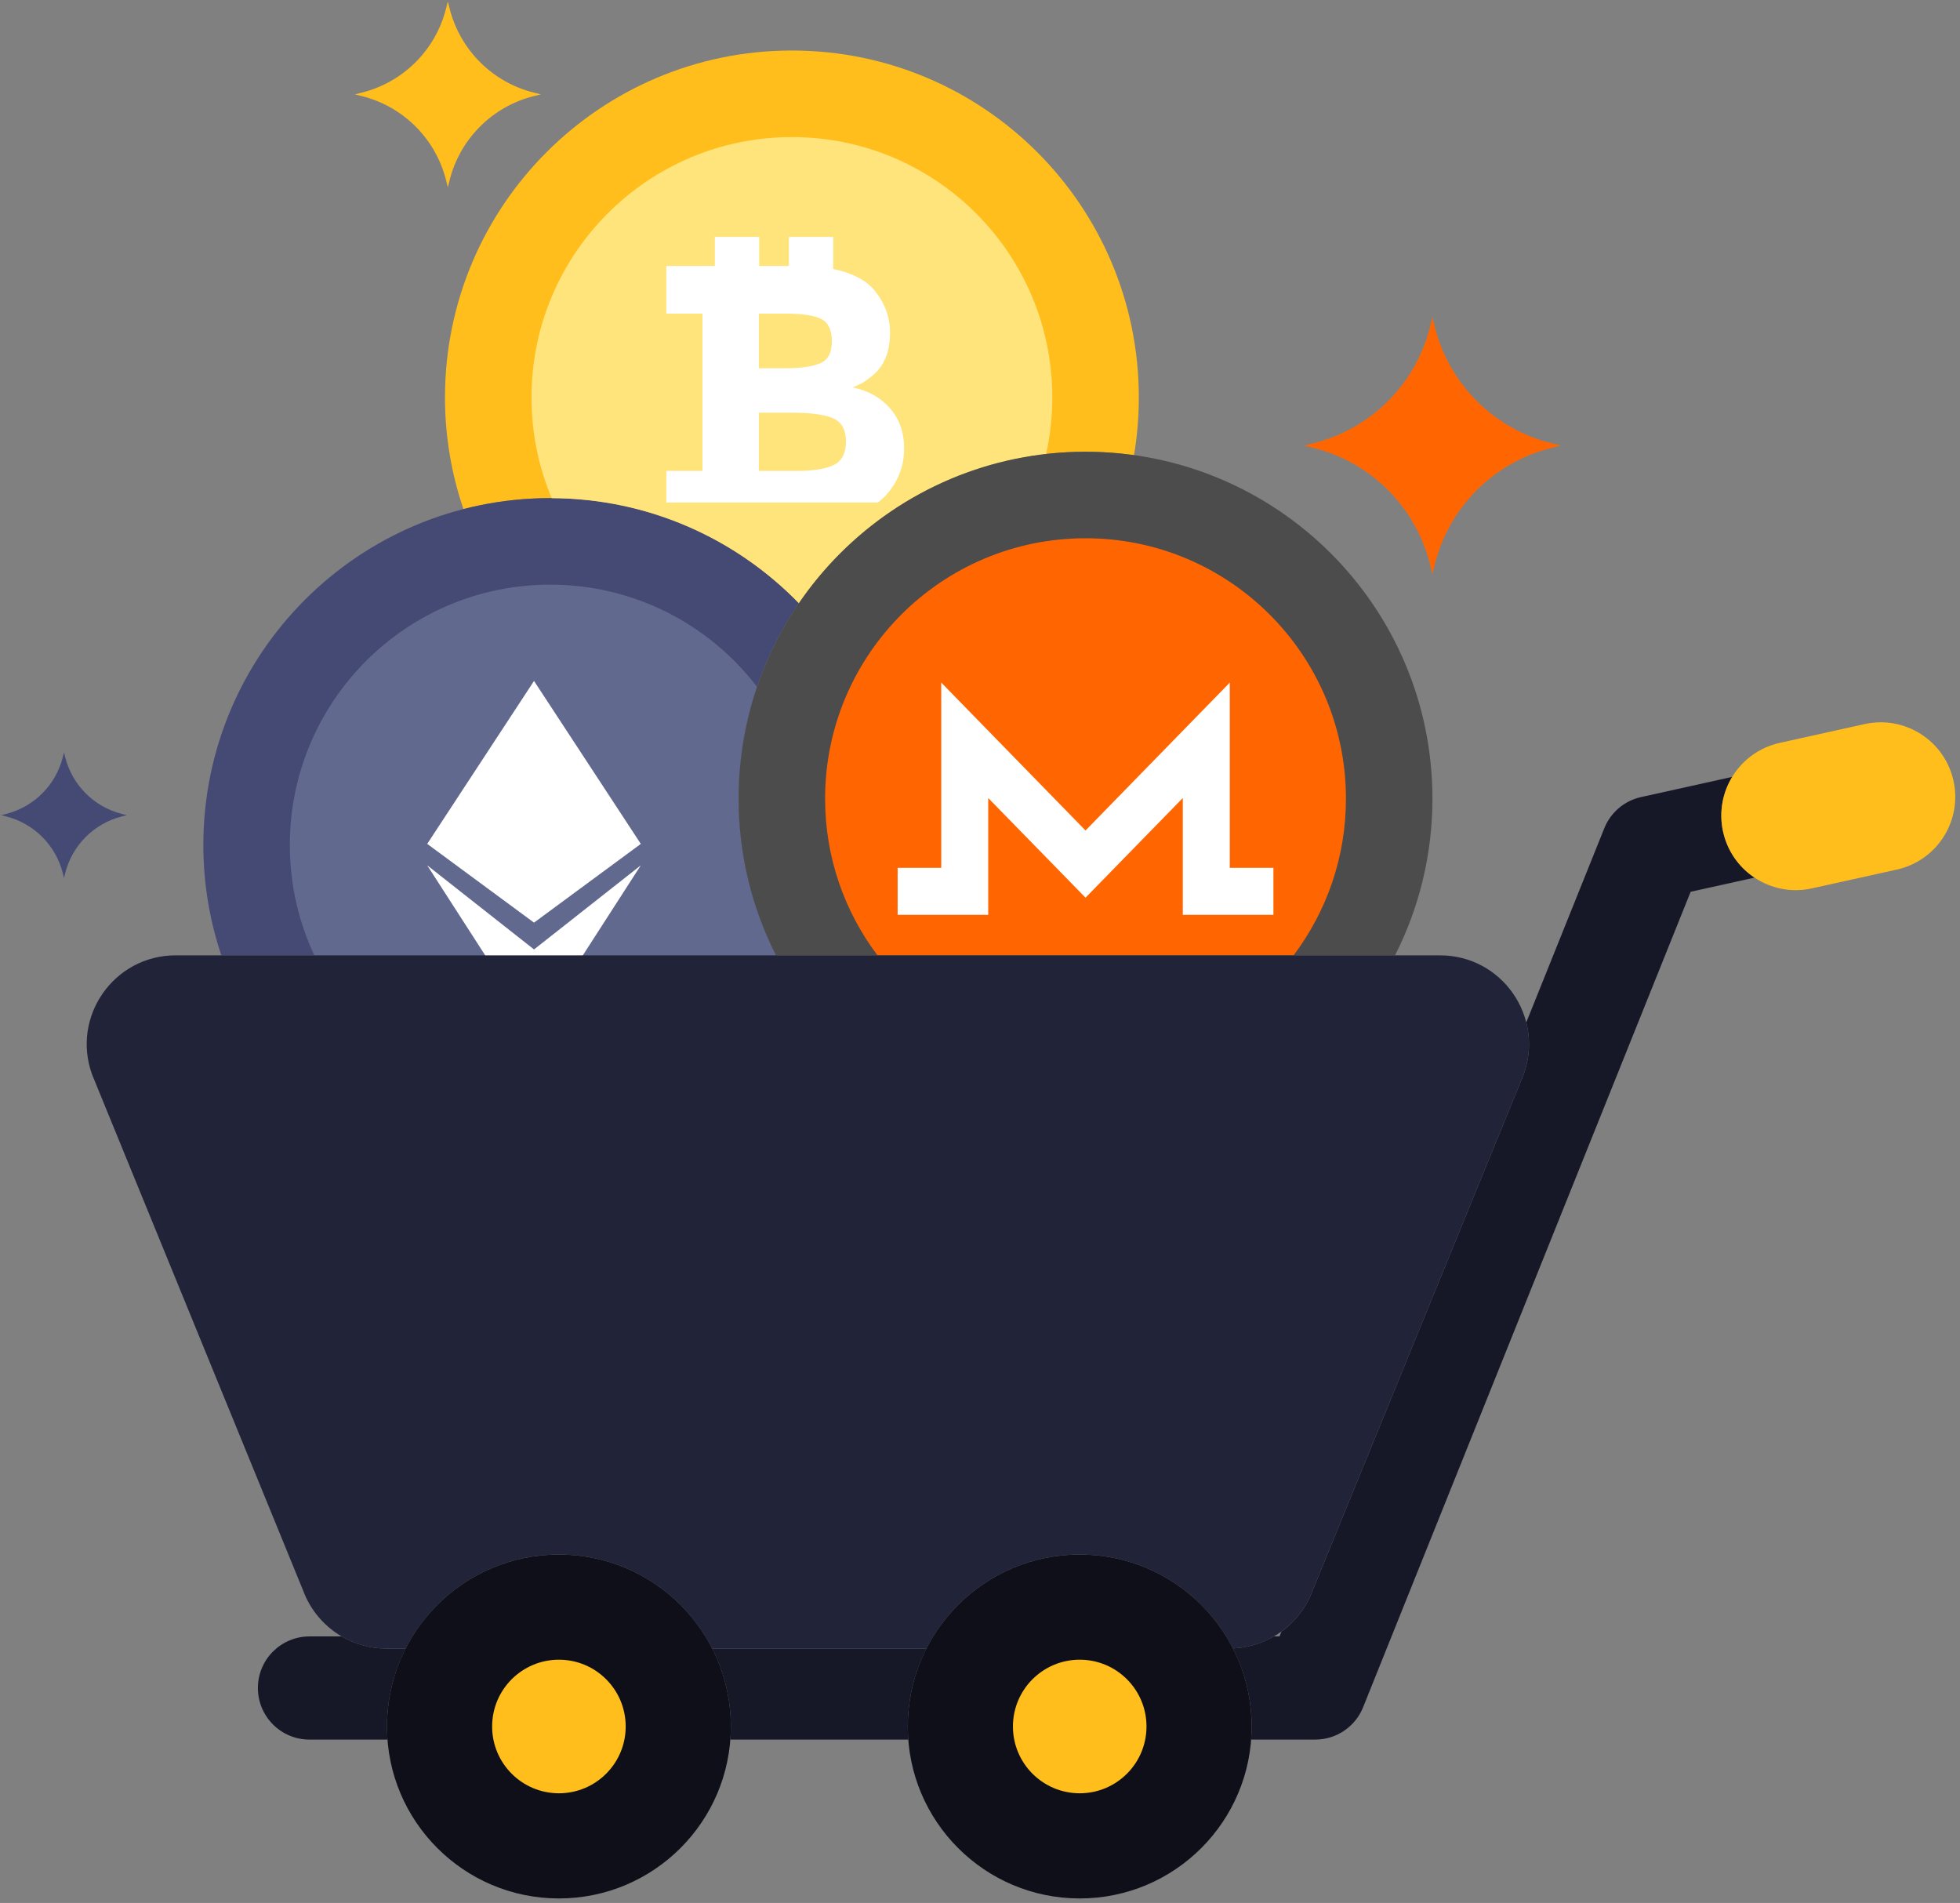 
<svg width="342px" height="332px" viewBox="0 0 342 332" version="1.1" xmlns="http://www.w3.org/2000/svg" xmlns:xlink="http://www.w3.org/1999/xlink">
    <rect x="0" y="0" width="342" height="332" fill="#808080" stroke="none"/>
    <g id="Page-1" stroke="none" stroke-width="1" fill="none" fill-rule="evenodd">
        <g id="buy" transform="translate(0.206, 0.243)" fill-rule="nonzero">
            <path d="M270.429,77.068 C260.457,74.567 252.664,66.775 250.165,56.806 L249.737,55.102 L249.313,56.806 C246.813,66.775 239.02,74.567 229.048,77.068 L227.343,77.5 L229.048,77.927 C239.02,80.423 246.813,88.215 249.313,98.188 L249.737,99.892 L250.165,98.188 C252.664,88.215 260.457,80.423 270.429,77.927 L272.138,77.5 L270.429,77.068 Z" id="Path" fill="#FF6602"></path>
            <path d="M92.921,15.908 C85.699,14.096 80.056,8.453 78.246,1.233 L77.937,0 L77.629,1.233 C75.819,8.453 70.175,14.096 62.954,15.908 L61.719,16.221 L62.954,16.53 C70.175,18.339 75.819,23.981 77.629,31.203 L77.937,32.437 L78.246,31.203 C80.056,23.981 85.7,18.339 92.921,16.53 L94.158,16.221 L92.921,15.908 Z" id="Path" fill="#FFBE1B"></path>
            <path d="M21.088,141.769 C16.207,140.545 12.393,136.732 11.17,131.853 L10.961,131.018 L10.753,131.853 C9.53,136.732 5.716,140.545 0.835,141.769 L1.42108547e-14,141.98 L0.835,142.189 C5.716,143.411 9.53,147.225 10.753,152.105 L10.961,152.939 L11.17,152.105 C12.394,147.225 16.208,143.411 21.088,142.189 L21.924,141.98 L21.088,141.769 Z" id="Path" fill="#454A75"></path>
            <path d="M137.974,8.571 C104.541,8.571 77.439,35.675 77.439,69.107 C77.439,75.92 78.581,82.463 80.657,88.575 C85.499,87.327 90.576,86.663 95.808,86.663 C112.829,86.663 128.195,93.698 139.188,105.01 C150.088,89.051 168.421,78.572 189.207,78.572 C192.08,78.572 194.902,78.786 197.669,79.174 C198.217,75.9 198.507,72.538 198.507,69.109 C198.507,35.675 171.406,8.571 137.974,8.571 Z" id="Path" fill="#FFBE1B"></path>
            <path d="M139.193,105.001 C128.195,93.695 112.827,86.663 95.808,86.663 C62.376,86.663 35.275,113.763 35.275,147.197 C35.275,153.926 36.389,160.388 38.415,166.434 L135.197,166.434 C131.034,158.222 128.673,148.942 128.673,139.105 C128.672,126.455 132.558,114.714 139.193,105.001 Z" id="Path" fill="#454A75"></path>
            <path d="M137.974,23.669 C112.879,23.669 92.534,44.012 92.534,69.107 C92.534,75.334 93.789,81.265 96.056,86.668 C112.976,86.736 128.252,93.748 139.195,105 C148.876,90.831 164.419,80.996 182.334,78.97 C183.037,75.794 183.413,72.494 183.413,69.107 C183.412,44.012 163.068,23.669 137.974,23.669 Z" id="Path" fill="#FFE37B"></path>
            <path d="M128.672,139.106 C128.672,132.281 129.818,125.726 131.901,119.605 C123.597,108.76 110.523,101.76 95.809,101.76 C70.713,101.76 50.368,122.102 50.368,147.198 C50.368,154.076 51.905,160.594 54.64,166.435 L135.198,166.435 C131.033,158.223 128.672,148.943 128.672,139.106 Z" id="Path" fill="#62698F"></path>
            <path d="M189.207,78.571 C155.773,78.571 128.672,105.671 128.672,139.105 C128.672,148.942 131.033,158.222 135.196,166.434 L243.216,166.434 C247.379,158.222 249.74,148.942 249.74,139.105 C249.74,105.672 222.638,78.571 189.207,78.571 Z" id="Path" fill="#4C4C4C"></path>
            <path d="M189.207,93.667 C164.112,93.667 143.767,114.011 143.767,139.105 C143.767,149.365 147.171,158.829 152.907,166.434 L225.507,166.434 C231.242,158.829 234.647,149.365 234.647,139.105 C234.647,114.011 214.301,93.667 189.207,93.667 Z" id="Path" fill="#FF6602"></path>
            <polygon id="Path" fill="#FFFFFF" points="214.381 151.166 214.381 118.849 189.207 144.652 164.033 118.849 164.033 151.166 156.423 151.166 156.423 159.363 172.229 159.363 172.229 138.987 189.207 156.372 206.183 138.987 206.183 159.363 221.991 159.363 221.991 151.166"></polygon>
            <path d="M70.636,287.275 C70.619,287.309 70.598,287.34 70.581,287.375 L67.224,287.375 C64.412,287.375 61.732,286.613 59.411,285.261 L53.794,285.261 C48.823,285.261 44.794,289.288 44.794,294.261 C44.794,299.23 48.823,303.261 53.794,303.261 L67.414,303.261 C67.357,302.505 67.319,301.745 67.319,300.977 C67.318,296.036 68.521,291.385 70.636,287.275 Z" id="Path" fill="#161827"></path>
            <path d="M300.456,144.869 C299.7,141.456 300.37,138.063 302.057,135.298 L286.132,138.824 C283.157,139.483 280.718,141.602 279.65,144.455 L266.111,178.14 C266.848,181.032 266.764,184.193 265.622,187.296 L228.84,277.224 C227.751,280.177 225.828,282.648 223.396,284.41 L223.055,285.26 L222.075,285.26 C219.934,286.501 217.491,287.245 214.92,287.35 C214.905,287.321 214.888,287.293 214.873,287.265 C216.99,291.375 218.195,296.033 218.195,300.976 C218.195,301.744 218.157,302.504 218.1,303.26 L229.294,303.26 C233.047,303.26 236.406,300.929 237.723,297.414 L294.794,155.343 L305.937,152.875 C303.242,151.079 301.212,148.28 300.456,144.869 Z" id="Path" fill="#161827"></path>
            <polygon id="Path" fill="#FFFFFF" points="92.974 118.56 74.339 146.988 92.974 160.726 111.608 146.99"></polygon>
            <polygon id="Path" fill="#FFFFFF" points="92.974 165.406 74.339 150.73 92.974 179.652 111.608 150.73"></polygon>
            <path d="M161.511,287.275 C161.493,287.309 161.474,287.34 161.456,287.375 L124.055,287.375 C124.039,287.345 124.02,287.314 124.004,287.283 C126.116,291.389 127.318,296.04 127.318,300.976 C127.318,301.744 127.28,302.504 127.223,303.26 L158.288,303.26 C158.231,302.504 158.193,301.744 158.193,300.976 C158.193,296.036 159.397,291.385 161.511,287.275 Z" id="Path" fill="#161827"></path>
            <path d="M340.655,135.968 C339.102,128.957 332.154,124.532 325.152,126.086 L310.338,129.366 C303.328,130.918 298.903,137.859 300.456,144.869 C301.799,150.932 307.173,155.061 313.136,155.061 C314.068,155.061 315.013,154.96 315.959,154.75 L330.773,151.47 C337.783,149.919 342.208,142.978 340.655,135.968 Z" id="Path" fill="#FFBE1B"></path>
            <path d="M251.073,166.435 L30.439,166.435 C19.654,166.435 12.164,177.172 15.89,187.296 L52.674,277.224 C54.919,283.323 60.728,287.374 67.225,287.374 L70.582,287.374 C75.542,277.643 85.648,270.975 97.319,270.975 C108.988,270.975 119.095,277.643 124.056,287.374 L161.457,287.374 C166.416,277.643 176.523,270.975 188.194,270.975 C199.854,270.975 209.954,277.632 214.919,287.35 C221.158,287.097 226.665,283.124 228.84,277.224 L265.622,187.296 C269.349,177.172 261.855,166.435 251.073,166.435 Z" id="Path" fill="#212439"></path>
            <path d="M188.193,270.975 C171.624,270.975 158.193,284.406 158.193,300.976 C158.193,317.543 171.624,330.976 188.193,330.976 C204.76,330.976 218.193,317.543 218.193,300.976 C218.193,284.405 204.761,270.975 188.193,270.975 Z" id="Path" fill="#0E0F19"></path>
            <path d="M188.193,289.322 C181.757,289.322 176.54,294.539 176.54,300.976 C176.54,307.411 181.758,312.628 188.193,312.628 C194.629,312.628 199.846,307.411 199.846,300.976 C199.847,294.538 194.629,289.322 188.193,289.322 Z" id="Path" fill="#FFBE1B"></path>
            <path d="M97.318,270.975 C80.749,270.975 67.318,284.406 67.318,300.976 C67.318,317.543 80.749,330.976 97.318,330.976 C113.885,330.976 127.318,317.543 127.318,300.976 C127.318,284.405 113.885,270.975 97.318,270.975 Z" id="Path" fill="#0E0F19"></path>
            <path d="M97.318,289.322 C90.882,289.322 85.665,294.539 85.665,300.976 C85.665,307.411 90.883,312.628 97.318,312.628 C103.754,312.628 108.971,307.411 108.971,300.976 C108.972,294.538 103.754,289.322 97.318,289.322 Z" id="Path" fill="#FFBE1B"></path>
            <path d="M155.128,71.033 C153.511,69.163 151.335,67.93 148.601,67.343 C149.358,67.008 149.885,66.768 150.177,66.618 C150.473,66.472 150.999,66.103 151.757,65.513 C153.985,63.834 155.097,61.268 155.097,57.821 C155.097,54.96 154.11,52.399 152.133,50.13 C151.042,48.908 149.412,47.943 147.246,47.226 C146.6,47.012 145.904,46.841 145.184,46.693 L145.184,41.086 L137.448,41.086 L137.448,46.155 L132.263,46.155 L132.263,41.086 L124.527,41.086 L124.527,46.155 L122.365,46.155 L116.059,46.155 L116.059,54.478 L122.365,54.478 L122.365,81.913 L116.059,81.913 L116.059,87.435 L152.949,87.435 C153.486,87.042 153.976,86.617 154.402,86.14 C156.506,83.788 157.556,81.075 157.556,78.002 C157.555,75.228 156.746,72.907 155.128,71.033 Z M132.204,54.478 L136.935,54.478 C139.836,54.478 141.895,54.796 143.113,55.424 C144.333,56.054 144.943,57.346 144.943,59.304 C144.943,61.257 144.281,62.531 142.956,63.117 C141.631,63.706 139.603,64.002 136.871,64.002 L132.204,64.002 L132.204,54.478 Z M145.29,80.87 C143.882,81.567 141.767,81.912 138.951,81.912 L132.204,81.912 L132.204,71.76 L138.007,71.76 C141.285,71.76 143.671,72.087 145.165,72.736 C146.656,73.391 147.403,74.735 147.403,76.775 C147.402,78.812 146.698,80.178 145.29,80.87 Z" id="Shape" fill="#FFFFFF"></path>
        </g>
    </g>
</svg>
